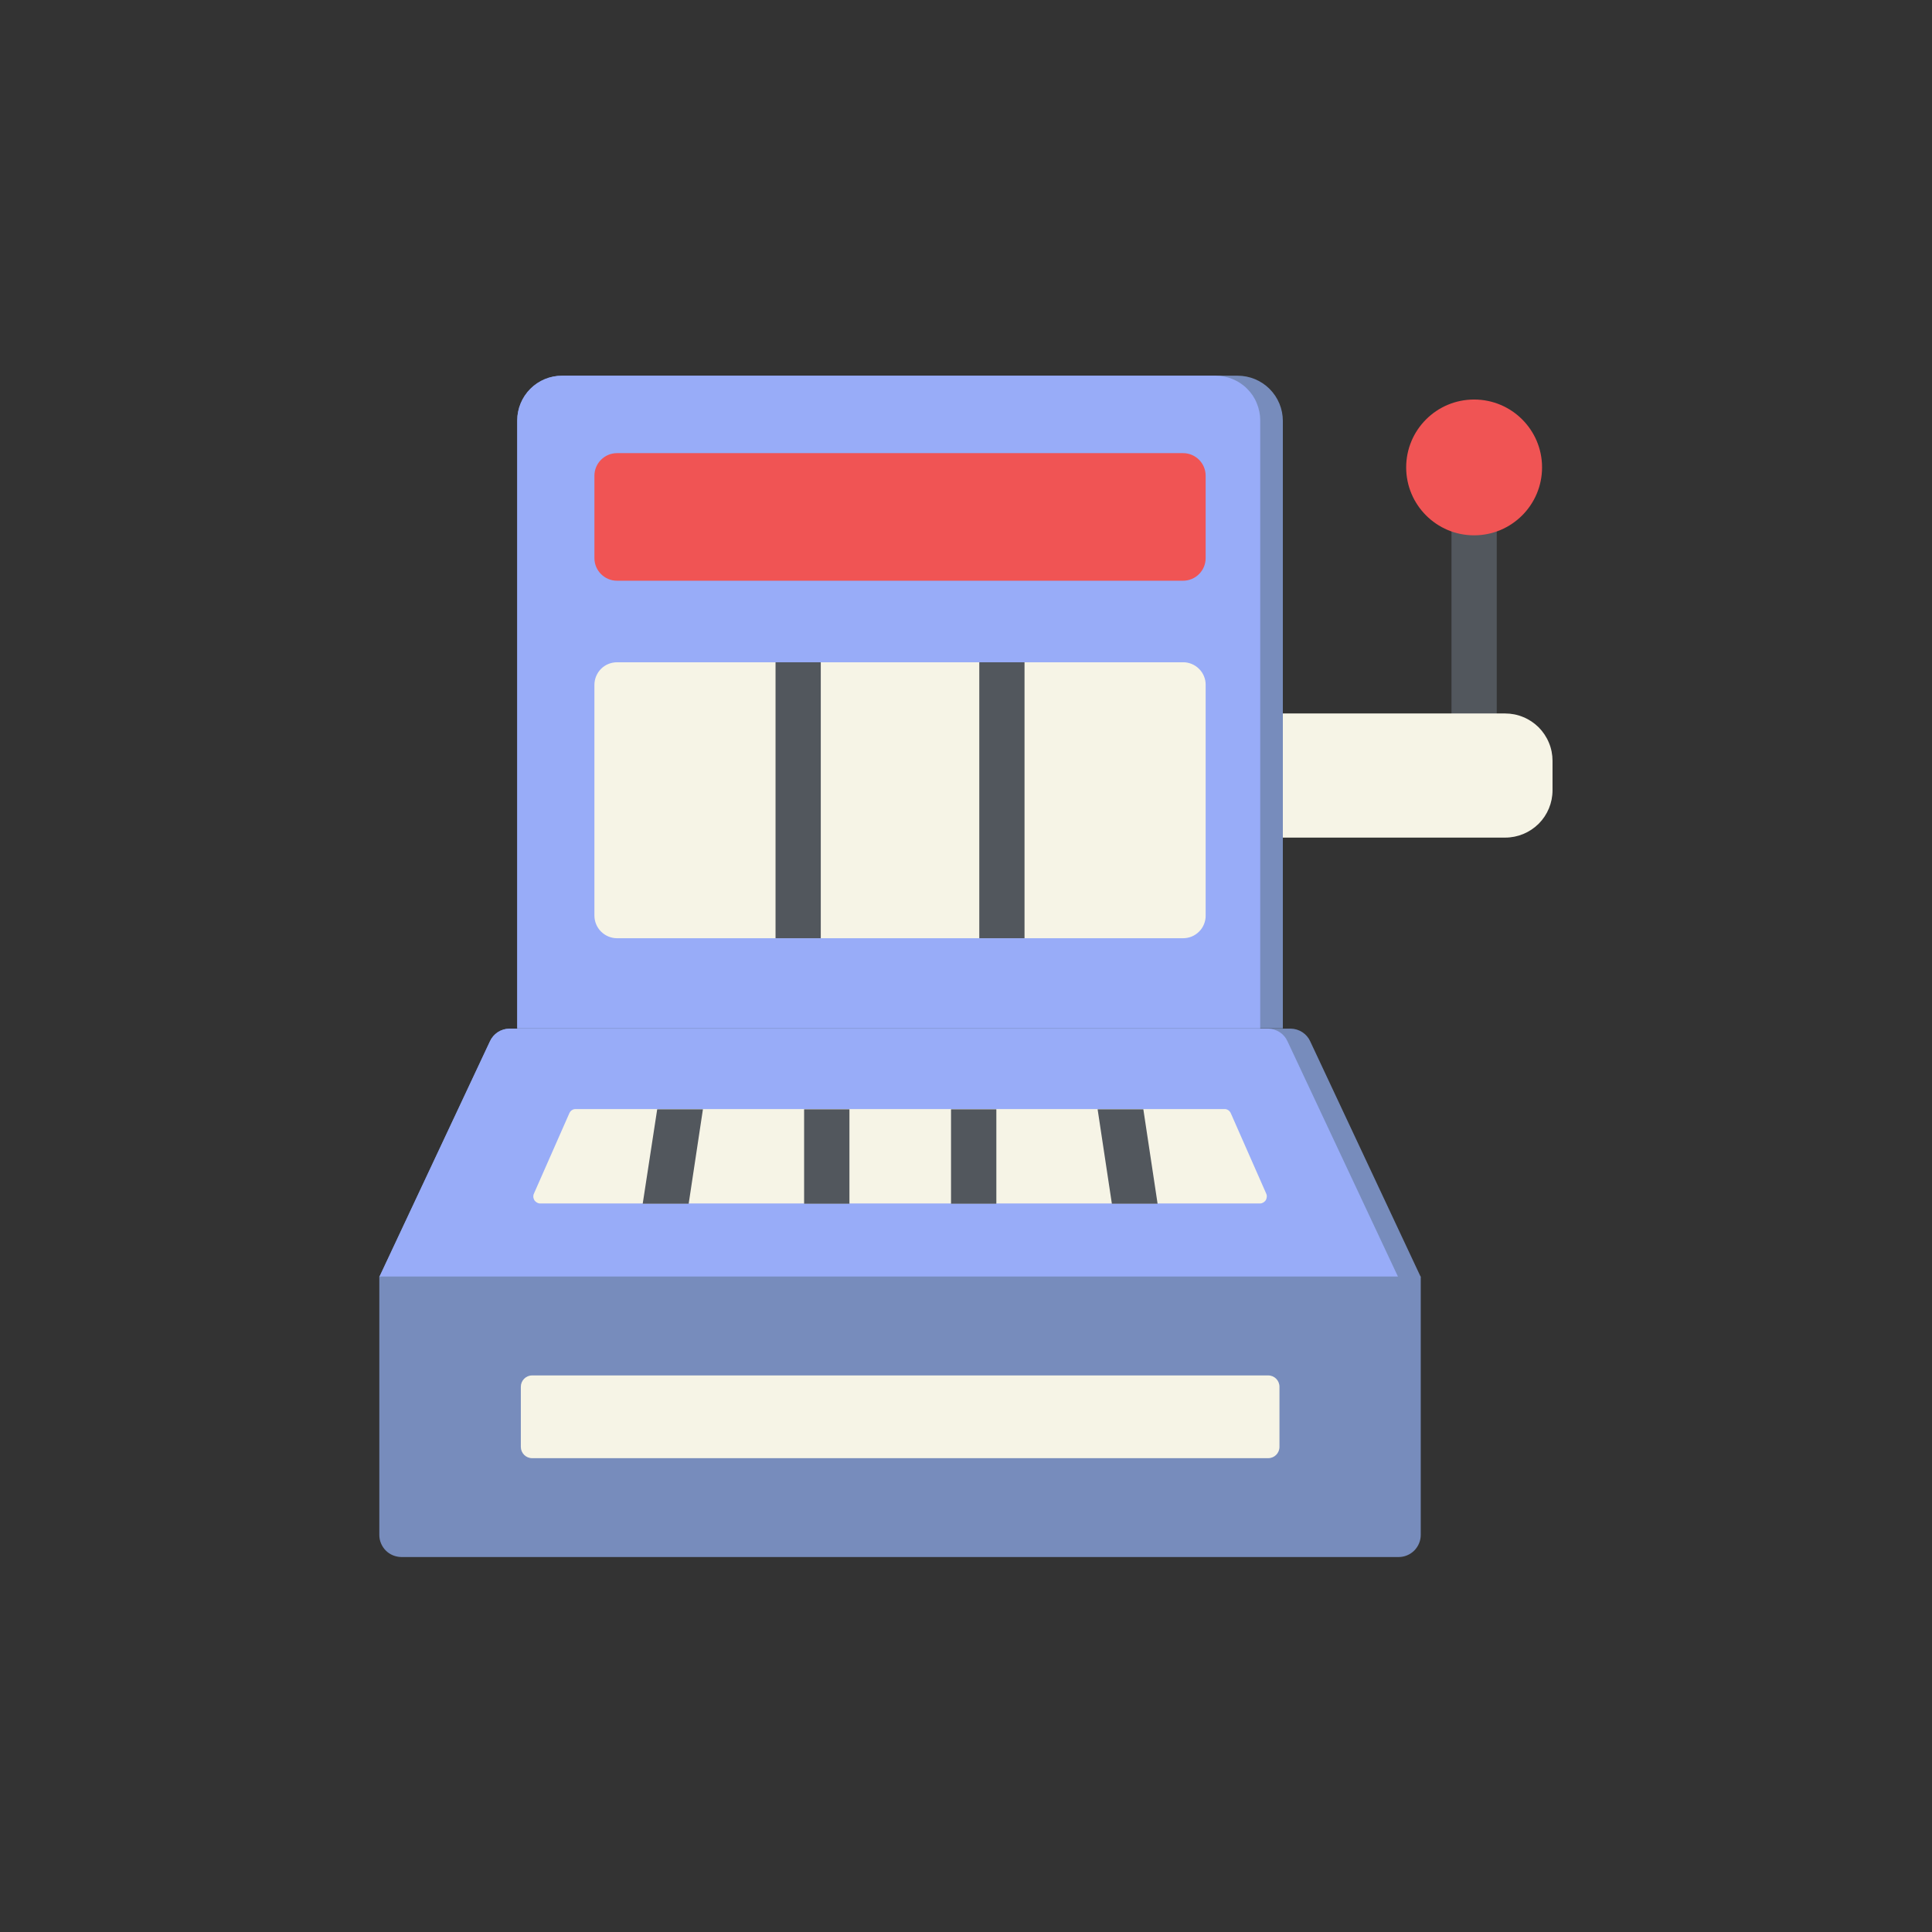 <svg width="24" height="24" viewBox="0 0 24 24" fill="none" xmlns="http://www.w3.org/2000/svg">
<rect x="0" y="0" width="24" height="24" fill="#333333" stroke="none"/>
<path d="M18.031 6.273H18.593V9.085H18.031V6.273Z" fill="#52575D"/>
<path d="M18.312 6.65C18.778 6.65 19.156 6.272 19.156 5.806C19.156 5.34 18.778 4.963 18.312 4.963C17.846 4.963 17.468 5.34 17.468 5.806C17.468 6.272 17.846 6.65 18.312 6.65Z" fill="#F05454"/>
<path d="M15.655 8.863H18.698C18.775 8.863 18.852 8.878 18.923 8.908C18.994 8.937 19.059 8.981 19.114 9.035C19.168 9.09 19.212 9.155 19.241 9.226C19.271 9.297 19.286 9.374 19.286 9.451V9.818C19.286 9.973 19.224 10.123 19.114 10.233C19.003 10.343 18.854 10.405 18.698 10.405H15.655V8.863Z" fill="#F6F4E6"/>
<path d="M6.988 4.667H15.373C15.523 4.667 15.666 4.726 15.771 4.831C15.877 4.937 15.936 5.08 15.936 5.229V12.775H6.425V5.229C6.425 5.08 6.485 4.937 6.59 4.831C6.696 4.726 6.839 4.667 6.988 4.667Z" fill="#778CBC"/>
<path d="M6.979 4.667H15.1C15.173 4.667 15.245 4.681 15.312 4.709C15.38 4.737 15.441 4.777 15.492 4.829C15.544 4.88 15.585 4.941 15.612 5.009C15.64 5.076 15.655 5.148 15.655 5.221V12.775H6.425V5.221C6.425 5.074 6.484 4.933 6.588 4.829C6.692 4.725 6.832 4.667 6.979 4.667Z" fill="#98ACF8"/>
<path d="M14.696 5.629H7.665C7.51 5.629 7.384 5.755 7.384 5.91V6.933C7.384 7.088 7.51 7.214 7.665 7.214H14.696C14.852 7.214 14.977 7.088 14.977 6.933V5.91C14.977 5.755 14.852 5.629 14.696 5.629Z" fill="#F05454"/>
<path d="M17.649 15.863H4.712L6.086 12.936C6.107 12.889 6.141 12.85 6.183 12.822C6.226 12.794 6.276 12.779 6.327 12.778H16.034C16.085 12.779 16.135 12.794 16.178 12.822C16.221 12.85 16.255 12.889 16.276 12.936L17.649 15.863Z" fill="#778CBC"/>
<path d="M17.368 15.863H4.712L6.086 12.936C6.107 12.889 6.141 12.85 6.183 12.822C6.226 12.794 6.276 12.779 6.327 12.778H15.753C15.804 12.779 15.854 12.794 15.897 12.822C15.94 12.85 15.973 12.889 15.994 12.936L17.368 15.863Z" fill="#98ACF8"/>
<path d="M4.712 15.857H17.649V19.067C17.649 19.14 17.62 19.209 17.569 19.261C17.517 19.313 17.447 19.342 17.375 19.342H4.987C4.951 19.342 4.915 19.334 4.882 19.321C4.848 19.307 4.818 19.287 4.792 19.261C4.767 19.236 4.747 19.205 4.733 19.172C4.719 19.139 4.712 19.103 4.712 19.067L4.712 15.857Z" fill="#778CBC"/>
<path d="M15.754 17.086H6.61C6.533 17.086 6.47 17.149 6.47 17.227V17.974C6.47 18.051 6.533 18.114 6.61 18.114H15.754C15.832 18.114 15.894 18.051 15.894 17.974V17.227C15.894 17.149 15.832 17.086 15.754 17.086Z" fill="#F6F4E6"/>
<path d="M15.652 14.95H6.711C6.696 14.95 6.682 14.946 6.67 14.939C6.658 14.932 6.647 14.922 6.639 14.911C6.632 14.899 6.627 14.885 6.625 14.871C6.624 14.857 6.626 14.842 6.632 14.829L7.073 13.828C7.08 13.813 7.09 13.8 7.104 13.791C7.117 13.782 7.133 13.777 7.149 13.777H15.213C15.229 13.777 15.245 13.782 15.258 13.791C15.272 13.8 15.282 13.813 15.289 13.828L15.73 14.829C15.736 14.842 15.738 14.857 15.736 14.871C15.735 14.885 15.73 14.899 15.723 14.911C15.715 14.922 15.704 14.932 15.692 14.939C15.68 14.946 15.666 14.95 15.652 14.95Z" fill="#F6F4E6"/>
<path d="M11.814 13.78H12.377V14.953H11.814V13.78Z" fill="#52575D"/>
<path d="M9.989 13.78H10.552V14.953H9.989V13.78Z" fill="#52575D"/>
<path d="M8.732 13.78L8.555 14.953H7.984L8.164 13.78H8.732Z" fill="#52575D"/>
<path d="M14.38 14.953H13.812L13.635 13.78H14.203L14.38 14.953Z" fill="#52575D"/>
<path d="M14.977 8.508V11.374C14.978 11.411 14.97 11.447 14.956 11.482C14.942 11.516 14.922 11.547 14.895 11.573C14.869 11.599 14.838 11.62 14.804 11.634C14.77 11.648 14.733 11.655 14.696 11.655H7.665C7.591 11.655 7.519 11.625 7.466 11.572C7.414 11.52 7.384 11.448 7.384 11.374V8.508C7.384 8.433 7.414 8.362 7.466 8.309C7.519 8.256 7.591 8.227 7.665 8.227H14.696C14.733 8.226 14.77 8.234 14.804 8.248C14.838 8.262 14.869 8.283 14.895 8.309C14.922 8.335 14.942 8.366 14.956 8.4C14.97 8.434 14.978 8.471 14.977 8.508Z" fill="#F6F4E6"/>
<path d="M9.634 8.227H10.196V11.655H9.634V8.227Z" fill="#52575D"/>
<path d="M12.165 8.227H12.727V11.655H12.165V8.227Z" fill="#52575D"/>
</svg>
